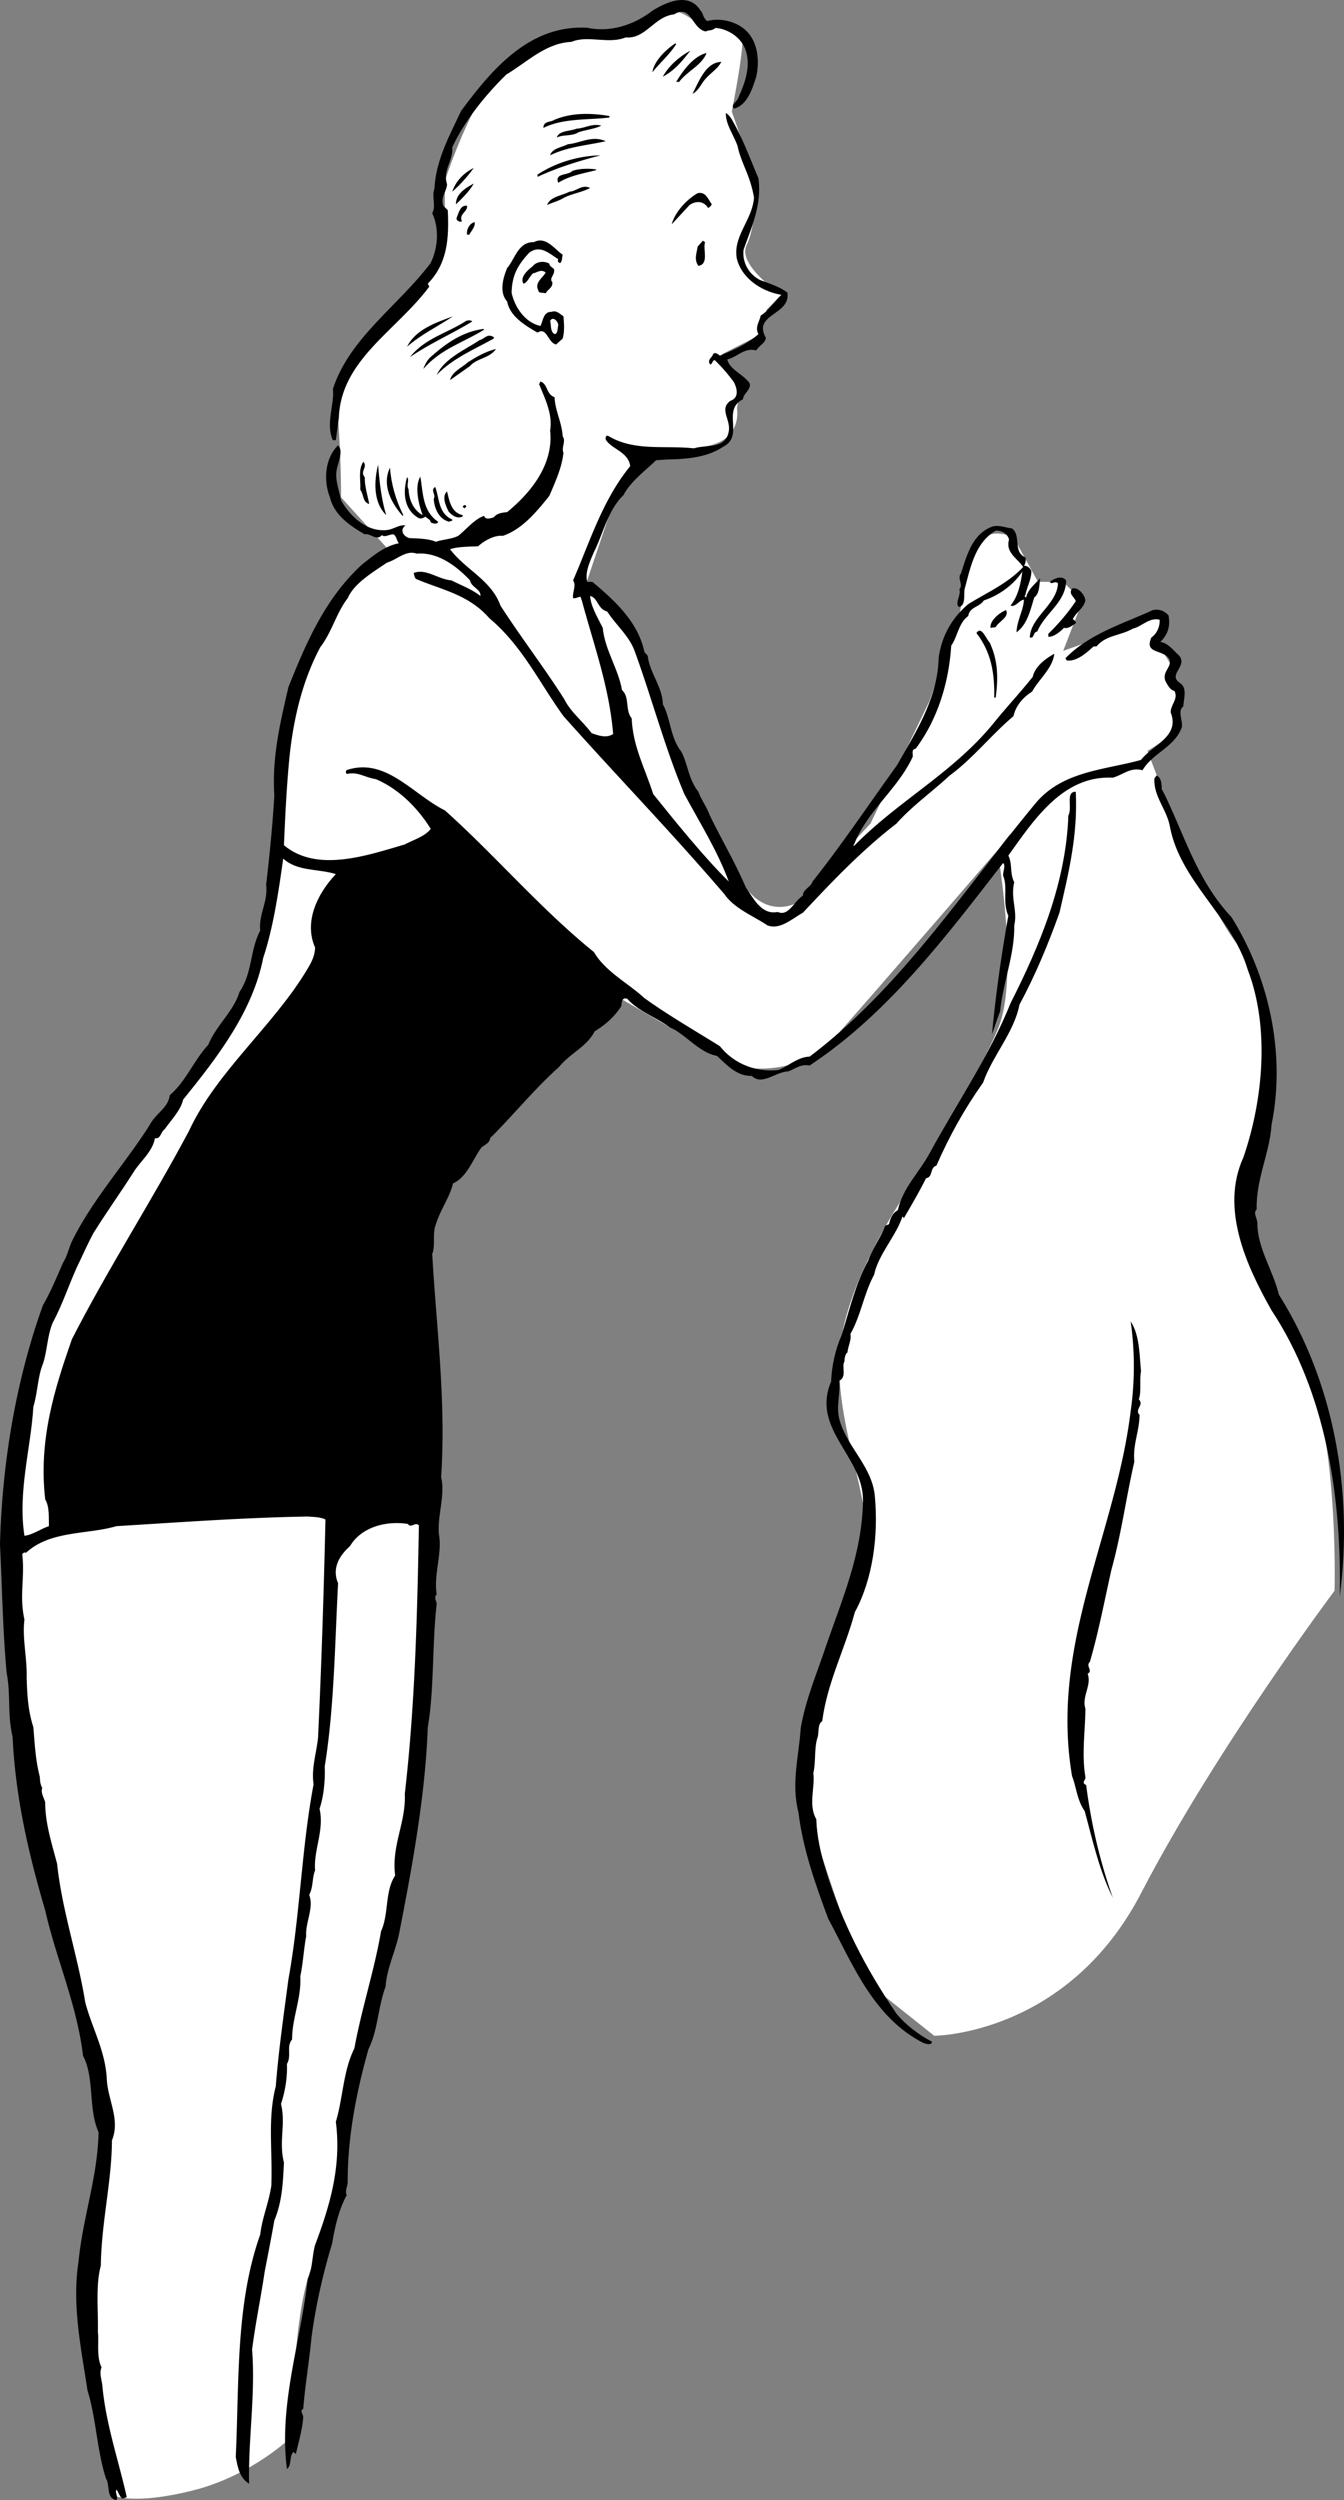 <svg xmlns="http://www.w3.org/2000/svg" width="181.275" height="337.041"><rect width="100%" height="100%" fill="#808080" stroke="none"/><path fill="#fff" d="M1.398 207.04s.641 34.028 5.301 49.403c4.676 15.293 8.008 29.293 6.7 38.598-1.36 9.359-2 23.402-2 23.402l4 18s2.64 1.293 10.601-.7c8.04-2.007 13.398-7.3 13.398-7.3s-.023-16.043 2.602-22.7c2.707-6.675 4-14.702 4-14.702l2.7-14.598S54.706 252.4 56 239.04c1.375-13.305 1.398-37.297 1.398-37.297M52.7 74.443s-9.325 5.293-12 16.598C38.04 102.4 38 114.443 38 114.443l45.398 20 16 9.3s7.977 1.993 13.301-4c5.34-6.007 22-25.3 22-25.3s6.676-9.375 12-10C152.04 103.736 158 99.04 158 99.04l1.398-5.297-1.398-4-2-3.301.7-3.402-13.302 4.703L146 81.04l-2.602-2.598H140l-3.3-6s-3.993-2.043-5.302 2c-1.359 3.957-2 8.598-2 8.598l-4 11.402-8 16.598-10 10.703s-4.691 2.656-8-4c-3.359-6.676-20.699-38-20.699-38l4.7-14 4.601-5.3s5.375.625 8.7-.7c3.34-1.343 2.698-4.702 2.698-4.702l.602-3.297-2.602-4 5.301-2.703.7-3.297 2-2s-6.024-4.008-4.7-6.703C102.04 30.4 102 24.443 102 24.443l-3.3-9.402s2.007-9.973 1.3-10.598c-.625-.707-5.3-.7-5.3-.7s-3.325-3.343-5.302-2C87.375 3.069 80.7 5.042 80.7 5.042S70.04 4.4 66 11.04c-3.96 6.695-6 13.402-6 13.402v9.3l-6 7.298s-9.293 7.359-8.602 13.402C46.04 60.4 46 67.04 46 67.04"/><path fill="#fff" d="M126 274.443s18.04-.043 28-19.402c10.04-19.305 26-40.598 26-40.598s.707-24.043-5.3-33.402c-5.993-9.305-8.66-18.641-6-26.598 2.675-8.043 2.675-21.375-2-27.402-4.66-5.973-12-26-12-26l-12-2-8 16.703s2.675 15.992 0 22.699c-2.66 6.625-11.302 20.598-11.302 20.598s-8.691 12.027-10 22c-1.359 10.027 4.641 22.027 3.301 28-1.324 6.027-10.66 22.695-8.699 31.402 2.04 8.625 8.7 26.598 8.7 26.598"/><path d="M94.5 1.443c.375.355.273.957.898 1.398 1.575-.441 3.575-.043 4.899 1 1.976 1.559 2.176 4.36 1.703 6.5-.527 1.66-1.227 3.86-3 4.301-.527-.543.473-.941.598-1.5.976-2.14 1.875-4.742.699-7-.824-1.441-2.324-2.242-3.797-2.398-.426.457-.926.257-1.3.5C93.272 3.9 93.272.5 90.897 1.943c-2.625.258-3.824 3.355-6.5 3.098-2.324.96-5.125-.34-7.3.601-3.524.156-6.024 2.758-8.801 4.399-2.922 2.859-5.625 6.257-7.297 9.8.172 1.86-1.328 3.059-.703 5-.024.957-.922 1.66-.5 2.903l.601.597c.176 3.758-.023 7.16-2.699 9.903l.2.398c-4.426 5.957-11.926 9.86-12.2 17.7l-.402 3h-.399c-1.023-2.141.274-5.044 0-6.9 2.274-6.94 8.774-11.144 13.2-17 .976-2.042 1.175-4.644.199-6.698.578-1.043-.125-2.243.3-3.301.176-3.844 2.075-7.242 3.602-10.5 4.176-5.645 9.274-11.645 17-11.2 3.074.657 6.274-.343 8.801-2.3 1.672-1.043 4.875-2.645 6.5 0"/><path d="M91.2 5.943c-.825 1.355-2.325 2.656-3.2 3.8.172-1.445 1.773-3.042 3.098-3.902l.101.102m1.899.898c-1.125 1.457-2.125 2.66-3.7 3.5.774-1.441 2.274-2.742 3.7-3.5m2.199.301c-.625 1.656-2.625 2.457-3.7 3.899H91.2c.875-1.442 2.274-3.442 4.098-3.899m1.999 1.199c-.625 1.16-1.824 1.66-2.598 2.903-.324.457-.726 1.156-1.3 1.398.874-1.64 1.773-4.242 3.898-4.3M82.2 15.841c-2.825.36-6.227.059-8.903 1.403-.024-.946.976-.743 1.5-1.102 2.277-.941 4.777-.941 7.402-.5v.2m16.699.601c1.375 2.457 2.274 4.957 3.399 7.598.476 3.558-.922 6.558-2 9.601-.223 1.559.578 3.258 2.203 4.102 1.172.457 2.574.855 3.7 1.699.472 3.058-4.727 2.855-2.903 6.098-.024.66-.922 1.058-1.297 1.703-1.625-.446-2.625.957-3.902 1.199.277 1.355 2.074 1.957 3 3.2.277.858-.825 1.358-.899 2.198-2.926 1.457.274 4.957-2.699 6.403-2.125 1.457-5.027 1.656-7.5 1.699l-1.5.098c-1.527 1.46-3.527 2.96-4.402 4.703-2.125 2.054-2.723 5.156-4 7.699-.524 1.258-1.223 2.656-.899 4h.7c3.074 2.558 6.175 5.457 7 9.398.074.258.476.36.5.801.273 2.059 1.976 4.059 2 6.3 1.074 1.958.976 4.458 2.5 6.4.874 1.66.976 3.757 2.3 5.402.375 1.054 1.074 1.957 1.5 3.097 1.574 3.258 3.473 6.457 4.899 9.801.976 1.36 2.074 3.758 4.3 3.3 1.477.657 2.176-1.44 3.399-2.198-.024-.844 1.078-1.145 1.3-1.903 4.075-5.14 7.676-10.543 11.403-15.699 2.574-4.543 5.473-9.043 5.598-14.398.375-2.844 1.675-5.344 4-7.301 2.476-1.543 5.277-2.742 7.402-5-.727-1.145-2.426-1.942-1.902-3.7-.223-.843-1.024-1.242-1.801-1.202-2.824 1.66-3.422 5.058-4.2 7.902-.124.855.176 2.058-.699 2.398-.726-.34.274-1.64 0-2.398.575-.645-.324-1.442.2-2.102.777-2.34 1.476-5.242 4.101-6.3.875-.34 1.774.058 2.801.203 1.273.957.074 3.156 1.797 3.898.078.258.078.86-.2 1.102.477.054.778.257 1 .699.075 1.058-.624 2.258-.8 3.3-.125.055-.125.258.101.298.274-1.141 1.176-1.743 1.899-2.598-.125.656-.024 2.058-.797 2.598-.527 1.66-.926 3.66-2.402 4.703.074-1.645.976-3.043 1-4.403-.625.059-1.125 1.059-1.801.801 1.078-1.344 1.375-3.043 1.601-4.601-1.226 1.859-3.226 3.257-5.199 3.902-.625.957-1.926.855-2.101 2.098-1.325.96-1.426 2.757-2.301 4-.324 5.16-1.922 10.058-4.797 13.902-.625.059-.328.758-.402 1.098-2.024 4.359-6.125 7.257-7.899 11.8l-.101.102.101.098c5.973-6.141 13.574-9.942 19.098-16.899 1.676-2.043 3.277-3.742 5-5.898.277-1.344 1.676-2.446 2.902-3.102-.226 1.957-2.027 3.36-3 5.102-1.226.758-2.226 1.957-2.5 3.297-3.027 2.558-5.527 5.757-8.601 8-2.426 2.257-5.024 4.058-7.2 6.5-4.625 3.558-8.625 7.757-12.601 12-1.524.859-3.125 2.359-4.797 1.703-2.027-1.344-4.426-2.242-5.8-4.203-7.227-8.442-14.528-15.942-21.7-24-3.227-4.442-5.527-9.442-10-13.2-2.828-3.242-6.527-3.84-9.902-5.3-.223-.243-.223-.54-.301-.797 1.676-.645 3.277.855 5.101 1 1.274.656 2.676 1.156 3.899 2.097.078-.941-1.223-1.14-1.399-2.097-1.925-2.043-4.425-3.844-7.199-3.602-1.426-.543-2.726.86-4 1.2-1.824 1.257-4.426 2.757-5.3 4.8-1.524 1.957-2.126 4.559-3.7 6.602-2.324 4.355-3.527 9.257-4.101 14.297-.426 4.058-.625 8.359-.801 12.402 4.476 3.758 11.277 1.355 16.3-.102 1.176-.64 2.676-1.043 3.5-2.097-1.824-2.946-4.425-5.446-7.398-6.703-1.527-.243-2.426-1.04-3.902-.7-.223-.14-.125-.34-.098-.5 5.274-1.84 8.973 3.258 13.301 5.403 6.672 5.957 12.973 13.355 20.098 19.097 1.574 2.66 4.574 4.16 6.8 6.2 3.274 2.359 6.774 4.359 10.2 6.5 1.875 2.359 4.875 3.558 7.902 3.203 1.375-.543 2.574-1.743 4.2-1.801 12.374-9.344 20.972-22.742 30.597-34.3 3.676-4.243 9.277-4.345 14.101-5.7 1.575-2.043 5.274-3.145 4-6.402-.023-1.04 1.075-1.84.5-2.899-.625-.14-.925-.844-1.199-1.3-.527-1.34.973-1.942.5-3-.824-1.34-3.426-.641-2.402-2.9.777-.542 1.176-1.542 1.101-2.401-1.425-.34-2.425.96-3.601 1.203-1.625.957-3.625.855-4.899 2.398h-.398c-1.027.957-2.328 2.059-3.602 1.899l-.199-.297c3.274-3.344 7.774-4.645 11.801-6.5.875-.145 1.473.054 2.098.699.277 1.355-.024 2.558-1.098 3.598 1.074.16 1.773 1.16 2.5 1.8 1.273 1.457-1.527 2.559.098 3.7 1.074.66.574 2.058.5 3.203-.825.554-.024 1.957-.2 2.797-.925 2.66-3.925 3.46-5.3 5.8-1.625-.441-2.524.559-4 1-6.723-.34-10.625 5.66-14.098 10.5.574 1.16.172 2.36.797 3.602-.524 2.156.476 3.855 0 5.8.078 3.958-1.524 7.657-1.899 11.598-.425 1.059-.726 2.059-1.101 3.102.476-5.242 1.277-10.742 2.203-16-.828-1.844-.027-3.742-.703-5.402-.023-.641.375-1.34 0-1.7-7.524 9.66-15.422 20.258-26.098 27.301-1.226-.242-1.926.457-2.902.8-1.723.06-3.524 1.958-4.899.599-2.023.058-3.324-1.442-4.699-2.7-2.426-.441-4.125-2.84-6.3-3.8-1.926-1.442-4.227-2.141-5.801-3.899-.825-.242-.723.656-.801 1-.922 1.457-2.223 2.559-3.598 3.399-1.027 2.058-3.324 2.96-4.8 4.8-3.227 2.86-6.227 6.559-9.301 9.602-.024.656-.723.855-1.2 1.3-1.125 1.555-1.925 3.958-3.8 4.798-.426 1.859-1.723 3.558-2.301 5.5-.524 1.257-.024 2.859-.5 4 .578 10.16 1.875 19.66 1.203 30.101.574 2.457-.527 5.156-.3 7.7.472 2.558-.727 5.359-.302 8.1-.425.458-.023.856 0 1.302-.625 5.457-.324 11.554-1.199 16.597-.324 9.16-2.125 18.957-3.902 28-.524 2.36-1.625 4.559-1.797 7-1.027 2.758-1.027 5.86-2.3 8.403-1.626 5.757-2.825 11.855-2.802 17.898-.023.656-.425 1.258-.101 1.899h-.098c-1.027 1.96-1.527 4.16-1.902 6.402-1.223 4.058-2.223 8.355-2.797 12.8-.328 3.356-.828 6.157-1.102 9.5-.523.258-.023.657 0 1.098-.125 1.758-.625 3.36-1 5l-.3-.3c-.625.558-.223 1.859-.899 2.3-1.125-8.742 1.875-17.14 2.801-25.597.672-1.446.574-3.043 1-4.602 1.973-5.242 3.574-10.543 2.797-16.601.976-3.243.976-6.84 2.5-9.899.976-5.344 2.676-10.441 3.601-15.8 1.075-2.34.477-5.34 1.899-7.5-.524-4.044 1.476-7.141 1.3-11 1.376-11.942 1.676-23.84 1.903-36.2-.527-.543-1.027.457-1.5-.2-2.828-.44-6.227.356-7.8 3-1.528 1.356-2.427 3.06-1.602 5-.426 8.06-.524 16.856-1.801 24.7.078 1.758-.125 4.059-.7 5.7.676 2.859-.824 5.558-.597 8.3-.426 1.059-.227 2.258-.8 3.3.675 1.759-.528 3.657-.403 5.599-.324 1.66-.422 3.66-.797 5.402.172 2.957-1.125 5.656-1.102 8.5-.824.957-.023 2.156-.699 3.3.074 1.758-.226 3.657-.8 5.4.675 2.757-.325 4.956.398 7.898-.125 2.558-.223 5.257-1.297 7.8-.426 2.457-.828 4.457-1.3 6.903-.528 3.554-1.227 6.855-1.7 10.5.473 6.054-.527 11.957-.402 18.097-1.325-.84-1.524-2.242-1.801-3.597.476-10.243-.024-20.645 3.3-30 .278-2.344 1.176-4.344 1.5-6.602.176-4.844-.523-9.043.602-13.398.375-4.844 1.074-9.645 1.7-14.403 1.574-8.64 1.773-17.742 3.398-26.3-.324-2.141.375-4.141.601-6.297.477-10.043.774-19.844 1-29.403-.726-.34-1.625-.34-2.398-.398-8.828.156-16.926.758-25.8 1.3-3.927 1.157-8.927.555-12.2 3.598-.227-.14-.426.059-.5.2.375 3.16-.426 5.558.297 8.8-.324 2.457.375 5.16.3 7.903.075 2.257.176 4.355.903 6.597.172 2.059.273 4.258.797 6.403.176.554-.024.957.402 1.797-.226.558.176 1.257.399 1.902-.024 2.758.875 5.558 1.601 8.3.676 6.356 2.774 12.356 3.801 18.7.875 3.355 2.672 6.457 2.898 10.2.075 2.858 1.875 5.558.7 8.398-.024 5.558-1.426 11.058-1.5 16.902-.723 2.656-.325 6.058-.399 8.898.176 1.258-.226 3.36.5 4.801-.324.758-.027 1.457.098 2.399.476 5.257 2.176 10.058 3.3 15.101l-.597.2c-.426-.34-.527-.942-.8-1.2-.227.36.273.957 0 1.399-1.427-.243-.825-2.04-1.403-2.899-1.223-3.742-1.324-8.14-2.5-11.898-.824-5.543-2.125-11.446-1.2-17.403.575-5.941 2.575-11.34 2.7-17.398-1.422-3.145-.524-7.344-2.098-10.3-.824-6.942-3.625-13.044-5.101-19.602-2.223-7.54-4.024-15.243-4.399-23.399-.726-3.043-.226-5.64-.8-8.601C.374 219.9.272 213.7 0 208.244.273 197.2 2.172 186 5.797 175.943c1.078-1.844 1.875-3.844 2.703-5.7.574-.945.773-1.945 1.2-2.902 2.773-5.64 7.175-10.441 10.5-15.699.874-1.64 2.472-2.242 2.698-4 2.176-1.844 3.274-4.742 5.2-6.8 1.074-2.641 3.375-4.442 4.199-7.098 1.777-2.645 1.375-5.543 2.8-8.301-.222-2.242 1.075-3.844.801-6.2.477-4.042.875-8.144 1.102-12-.328-5.144.773-9.742 1.898-14.6 2.375-5.942 4.977-12.044 10-16.602 1.477-1.141 2.977-2.442 4.899-2.797-.324-.446-.324-.946-.7-1.203-.624-.04-1.124.46-1.597.101-.727.86-1.625-.344-2.3-.101-2.126-1.243-4.126-2.641-4.7-5-.926-2.34-.625-5.34 1.098-7 .777.757-.024 2.257-.2 3.402-.226 1.258.375 2.758.602 4 1.273 2.258 3.574 4.355 6.297 4 .875-.145 1.578-.742 2.402-.602-.824.559-.324 1.457.5 1.7 1.176.058 2.574.058 3.598.5.976-.34 2.078-.34 3-.797 1.176-.946 2.176-2.243 3.5-2.703.176.558.777.359 1.3.203.376-.543 1.176-.645 1.801-.703 3.477-2.84 6.274-6.641 5.801-11 .375-2.243-.726-4.34-1.5-6.297.176-.043.074-.243.2-.301.976.258.773 1.758 1.898 2.098.078 1.859.976 3.359 1.101 5.3.477.66-.226 1.457.102 2.2-.227 2.058-1.125 3.96-1.902 5.8-1.723 2.16-3.723 4.559-6.301 5.403-.922-.145-2.422.554-3.297 1.398-1.328.059-2.828.059-3.8.399 2.073 2.757 5.573 4.16 6.8 7.601 2.672 4.156 5.973 8.457 8.598 12.602.875 1.757 2.375 2.855 3.699 4.597.777.258 1.976.758 2.902.102-.527-6.344-2.625-12.043-4.199-17.902l-.203-.598c-.422.058-.625.258-1 .2-.125-.845.476-1.642 0-2.4C79.574 73.002 81.273 67.4 85 62.842c-.227-1.941-2.625-2.34-3.3-3.597-.028-.243-.028-.543.3-.5C85.574 60.9 89.574 60 93.598 60.443c1.675-.543 4.277.156 4.699-2.3.277-1.642-1.324-2.942.203-4.102 1.273-.442.875-1.743.5-2.5a22.907 22.907 0 0 0-2.602-3c-.324.058-.324.558-.601.601-.422-.543.078-.844.3-1.2.176-.542.575-.343 1 0 1.778-.741 3.676-1.542 5.2-2.901-.524-.942.176-1.743.3-2.5 1.075-.641 1.876-1.942 2.801-2.797-2.726-.446-5.324-2.243-6-4.801-.625-3.043 2.075-5.242 2.301-8.3-.226-1.345-.625-2.544-1.101-3.7-.426-1.043-.926-2.242-1.098-3.2-.527-1.542-1.625-2.945-1.602-4.5.375.157.774.758 1 1.2m-17.8.5c-.926.457-2.125.558-3.098.898-.828.559-2.027.258-2.902.7.277-.942 1.777-.84 2.699-1.2 1.078-.043 2.078-.742 3.3-.398m.603 2.097c-2.528.56-5.227.758-7.5 1.903.273-.942 1.472-1.043 2.398-1.5 1.675-.145 3.277-1.242 5.101-.402M81 20.943c-2.926.758-5.828 1.656-8.5 2.898v-.3C74.973 21.9 78.074 21 81 20.943m-17.102 1.699a19.315 19.315 0 0 1-2.898 3.2c.473-1.442 1.574-2.544 2.898-3.2m16.5.301c-1.824.457-3.625.758-5.101 1.7-.524-1.345 1.277-.942 1.902-1.602.973-.34 2.274-.34 3.2-.2v.102M61.5 27.54c-.027-1.34 1.172-2.14 2.398-2.796-.523.957-1.523 1.957-2.398 2.797m18.098-2.2c-1.024.559-2.426.758-3.5 1.301-.723.457-1.625.656-2.301 1 .375-1.14 1.976-1.242 3-1.8.976-.044 1.676-1.044 2.8-.5"/><path d="M96 27.54c-.125.258-.227.36-.5.5-.625-1.039-1.727-.94-2.5-.398l-2.402 2.602c.375-1.543 1.976-3.344 3.5-4.203 1.074-.243 1.375.757 1.902 1.5m-33 .203c.074.855-1.125 1.054-.703 2.097-.324.16-.824-.14-.7-.5.278-.64.477-1.742 1.403-1.597m1 2.199c.172.558-.426 1.156-.703 1.7H63c-.125-.743.375-1.544 1-1.7m31.098 2.699c-.325.957.574 2.957-.899 3.2-.625-.84-.226-1.743-.101-2.598l.699-.801.3.2m-19.199 1.698c-.125.36-.023.758-.3 1.102-.325.058-.426-.344-.301-.5-1.324-.844-2.422-1.942-3.899-.902C69.875 35.7 69.074 37 69 39.443c.375 1.855 1.773 4.058 3.898 4.5.375-.742.375-1.942 1.5-1.902.676-.243 1.075.257 1.602.601.074 1.059.172 1.957-.102 3l-.898.8c-1.125-.241-1.227-2.44-2.5-1.6-1.828-1.044-3.727-2.243-4.102-4.2-1.125-1.242-.523-3.242 0-4.5 1.075-1.242 1.477-3.543 3.602-3.5 1.672-.844 2.773.957 3.898 1.7"/><path d="M74.7 36.244c.273.757-.727 1.257-.2 1.797.074.757-.625.96-.902 1.5-.426-.141-.926.058-1-.399-.524-1.043.574-1.64 1-2.398-.625-.543-1.223.054-1.7.097-.523.457-.726 1.258-1.3 1.403-.524-.844.574-1.844 1.199-2.301.476-.645 1.476-.844 2.3-.402-.023.257.278.46.602.703m-13.601 6.398c-2.024 1.36-4.325 2.457-6.2 4.102 1.176-2.344 3.875-3.243 6.2-4.102"/><path fill="#fff" d="M75.297 43.841c-.125.457-.024 1.16-.5 1.2-.625-.34-.422-1.243-.598-1.797.375-.645 1.074.054 1.098.597"/><path d="M63.7 43.341c-2.727 1.66-5.727 2.957-8.403 4.801 1.976-2.543 5.078-3.242 7.601-4.898.176-.043.575-.145.801.097m1.598 1.102c-2.824 1.758-5.824 2.558-8.2 5.3.176-.542.575-1.343 1.2-1.8 1.976-1.742 4.176-3.242 6.902-3.602l.098.102m1.301 1v.2c-2.625 1.456-5.524 2.655-7.7 4.898 1.075-2.243 3.774-3.34 5.801-4.7.676-.14.973-.941 1.899-.398m.3 1.597c-.824 1.258-2.625 1.258-3.5 2.301L60.7 51.244c.274-1.145 1.574-1.645 2.399-2.403 1.175-.742 2.375-1.441 3.8-1.8M49.2 64.341c-.028 1.258.374 2.36.597 3.602-.922-.242-.723-1.344-1.2-1.902.075-1.34-.324-2.641.403-3.797.672.757-.527 1.257.2 2.097m1.8-1.699c.172 2.36.473 4.86 1.098 6.8-1.825-1.741-1.625-4.741-1.098-6.8m3.398 6.801-.101.098c-1.524-1.743-2.824-4.141-1.7-6.5.176 2.257.778 4.359 1.801 6.402m2.302-5.199c.374 2.257.273 4.656 2.398 6.097-.125.457-.825.16-1 .102-.024-.442-.524-.543-.7-.8-.425.257-.726.358-1.101.1-1.922-1.242-1.922-3.542-1.399-5.402.375.258-.125 1.059.2 1.602.074 1.355.574 2.758 1.902 3.5-.527-1.442-1.125-3.844-.3-5.2M61 70.04c.074.258-.328.16-.402.301-1.426-.34-2.024-1.84-2.098-3.097.375-.543-.527-1.145.2-1.602.573 1.457.374 3.559 2.3 4.399m1.398-.598v.2c-.824.358-1.523-.243-1.898-.7-.426-.844-.926-2.043-.203-2.7.277 1.055.476 2.856 2.101 3.2m.5-1.199c-.023.156-.226.156-.199.297l-.3-.2c.074-.14.273-.441.5-.097m80.898 10c-.024 2.957-2.824 4.355-3.899 6.898-.625.059-.324.957-1 .8.075-2.741 3.676-4.44 3.801-7.3-.426-.441-.824.258-1.101-.2.574-.44 1.574-.94 2.199-.198m2.601 2.699c-.226 1.058-1.226 1.558-1.699 2.5.074.156.473.258.399.598-.524.257-.926.757-1.598.601-.527.559-1.426 1.258-2.102 1.2v-.4c1.274-1.241 2.676-2.843 3.7-4.401-.223-.641-1.024-.942-.5-1.7.777-.242 1.675.758 1.8 1.602"/><path fill="#fff" d="M81.898 82.443c1.274 1.957 3.075 3.355 3.801 5.598 2.274 6.257 3.973 12.757 6.598 19 2.078 3.859 4.476 7.66 6 11.8-3.125-3.043-7.024-7.84-10.2-11.8-1.124-3.54-2.722-6.34-2.898-10.2-.926-1.14-.226-2.84-1.3-3.8-.524-2.942-2.325-5.442-2.602-8.399-.723-1.441-1.625-2.941-1.7-4.3 1.075.257.977 1.757 2.301 2.1"/><path d="M135.7 82.244c.472.957-1.028 1.554-1.403 2.297-.223.058-.524.058-.7.101-.124-.941 1.176-2.043 2.102-2.398m-2.199 4.398c1.074 2.36 1.172 4.559.797 7.399h-.2c.075-3.34-.425-6.141-2.398-8.7.676-1.043 1.274.758 1.801 1.301m23.2 19.699c2.972 5.86 4.573 12.16 9.398 17.301 4.976 7.957 7.375 18.258 5.402 28-.227 3.758-2.125 7.36-2 11.399-.527.46.074 1.16.098 1.902-.024 3.258 2.074 6.258 2.902 9.598 7.375 11.757 10.074 26.359 8.2 40.703.273-13.243-1.825-27.446-9.2-38.602-3.426-6.043-6.926-13.742-3.8-20.601 2.675-7.743 3.573-17.54.597-25.297-2.125-7.145-9.125-11.946-10.5-19.301-.422-2.344-2.223-4.043-2.098-6.5l.301-.402c.672.359.672 1.16.7 1.8m-11.602.403c.277 5.855-.926 10.757-2.2 16.297-1.523 4.257-3.226 8.359-5.398 12.402-.727 3.758-3.625 6.855-4.902 10.5-2.524 3.558-4.524 7.156-6.301 11.2-.922.257-.422 1.558-1.399 1.698-.925 1.86-1.925 3.559-3 5.403-.023-.145-.125-.243-.199-.203-.824 2.558-3.226 5.058-3.8 7.8-1.426 2.66-1.727 5.36-3.2 8 .176.758-.324 1.66-.402 2.5-.223.059-.422.758-.399 1.2-.425.66.375 2.058-.699 2.601.176 1.957-.527 3.559.098 5.5 1.078 3.559 4.375 6.156 4.703 10.102.473 5.156-.227 11.054-2.703 15.597-1.324 4.957-3.723 9.457-4.399 14.7-.625.359-.425 1.359-.601 2.101-.524 1.457-.223 3.36-.598 4.899.274 1.859-.726 4.257.399 6.203.074 2.257.574 4.554 1.3 6.898 2.075 6.86 5.375 13.258 9.5 19.3 1.176 1.458 2.977 2.856 4.801 3.802-.027.554-.824.257-1.101.199-6.825-3.442-9.625-10.742-12.899-16.8-1.726-4.642-3.426-9.442-4-14.302-1.027-3.941.074-7.64.301-11.398.672-3.844 2.172-7.344 3.398-11 2.176-6.344 4.875-12.442 5-19.602.075-6.043-7.023-9.64-4.3-16.097.074-2.043.574-4.344 1.402-6.203 1.074-3.442 1.875-6.942 3.598-10.098.574-1.645 1.675-3.043 2.3-4.7l.5-.202c.176-.641.375-1.442 1.2-1.899.675-3.043 2.875-5.043 4.3-7.7 3.676-6.741 8.075-13.144 10.899-20.198 3.976-7.844 7.476-16.242 7.8-25.301.575-1.043-.425-3.242 1-3.2"/><path fill="#fff" d="M45.297 117.841c-2.524 2.66-4.324 6.457-2.797 9.903-.027 1.156-.527 2.054-1.102 3-4.523 7.554-12.226 13.757-15.898 21.699C20.473 161.9 14.574 171 9.7 180.54c-2.325 6.66-4.528 13.558-3.602 21.601.574.957.476 2.258.5 3.602-1.125.355-2.125 1.156-3.301 1.297-.922-5.942.875-11.84 1.203-17.399.574-1.844.574-4.043 1.297-5.8.578-1.743.578-3.743 1.3-5.5 1.477-2.743 2.376-5.743 3.7-8.4.578-1.241 1.176-2.542 1.8-3.698 1.778-2.844 3.575-5.344 5.403-8.203.875-1.442 2.574-2.743 2.898-4.598.774.156.774-.844 1.301-1.2.875-1.242 2.176-2.542 2.5-4 4.574-5.644 9.375-11.843 10.801-19.1 1.375-4.141 2.074-8.942 2.7-13.4 1.874 1.759 4.773 1.356 7.097 2.098"/><path d="M153.898 184.841c-.226 1.16.075 2.86-.3 3.801.777.758-.625 1.36.101 2.102-.027 2.257-.926 3.957-.699 6.297-1.125 4.859-1.727 9.66-3.102 14.601-.925 4.156-1.726 8.36-2.898 12.399-.625.558.473 1.16-.3 1.601.573 1.559-.825 3.059-.302 4.7-.023 3.058-.523 6.16 0 9.199.075.46-.625.757.102 1.101.672 5.258 1.875 10.36 3.598 15.2-1.825-3.641-2.723-7.743-3.801-11.7-1.024-1.441-1.125-3.242-1.7-4.7-3.023-17.843 5.876-32.542 7.903-49.198a42.722 42.722 0 0 0 0-12.102c1.172 1.758 1.172 4.258 1.398 6.7"/></svg>
